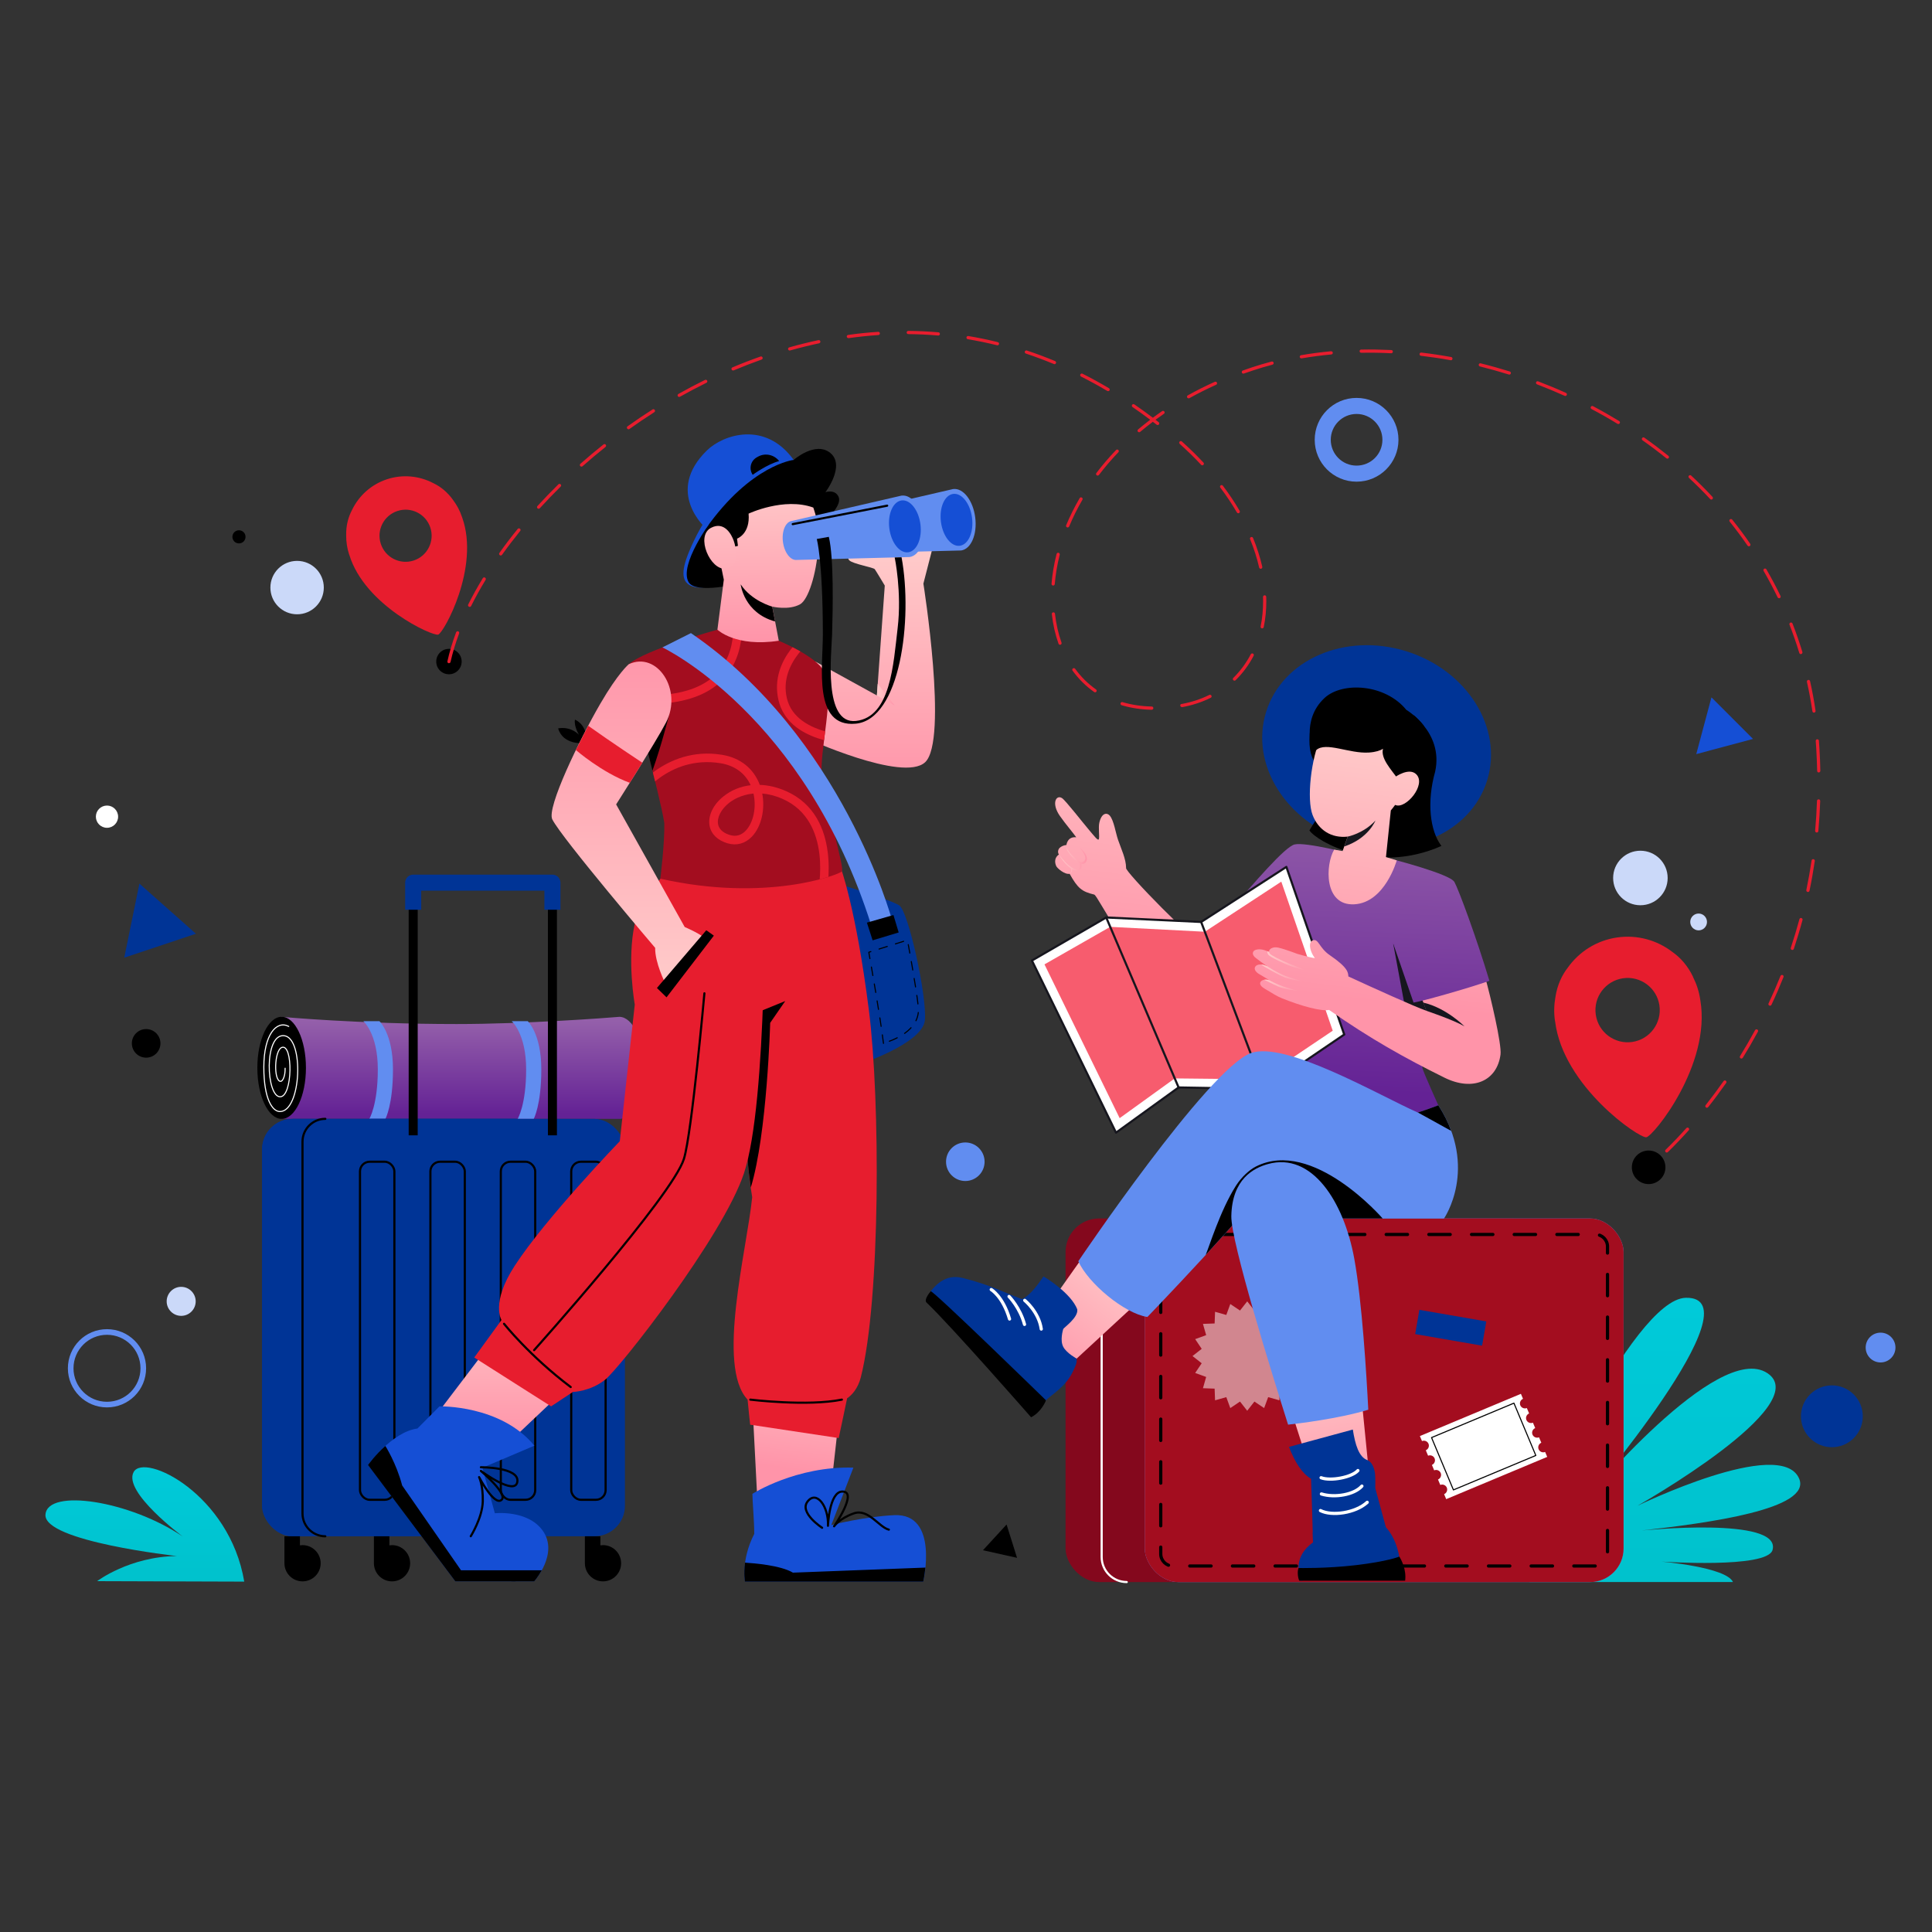 <?xml version="1.0" encoding="UTF-8"?>
<svg xmlns="http://www.w3.org/2000/svg" xmlns:xlink="http://www.w3.org/1999/xlink" viewBox="0 0 450 450">
  <rect x="0" y="0" width="450" height="450" fill="#333333" stroke="none"/>
  <defs>
    <style>
      .cls-1 {
        fill: url(#linear-gradient-15);
      }

      .cls-2 {
        fill: url(#linear-gradient-13);
      }

      .cls-3 {
        stroke: #16161e;
      }

      .cls-3, .cls-4, .cls-5, .cls-6, .cls-7, .cls-8, .cls-9, .cls-10, .cls-11 {
        stroke-linecap: round;
      }

      .cls-3, .cls-4, .cls-5, .cls-8 {
        stroke-width: .5px;
      }

      .cls-3, .cls-12, .cls-13 {
        fill: #fff;
      }

      .cls-3, .cls-6, .cls-7, .cls-8, .cls-9 {
        stroke-linejoin: round;
      }

      .cls-14 {
        fill: #003496;
      }

      .cls-15 {
        fill: #16161e;
      }

      .cls-16 {
        fill: url(#linear-gradient-2);
      }

      .cls-4, .cls-5, .cls-17, .cls-6, .cls-7, .cls-8, .cls-9, .cls-10, .cls-11 {
        fill: none;
      }

      .cls-4, .cls-5, .cls-10, .cls-11 {
        stroke-miterlimit: 10;
      }

      .cls-4, .cls-6, .cls-7, .cls-8, .cls-9 {
        stroke: #000;
      }

      .cls-18 {
        fill: #154fd5;
      }

      .cls-19 {
        fill: url(#linear-gradient-16);
      }

      .cls-19, .cls-20, .cls-21, .cls-22, .cls-23 {
        mix-blend-mode: multiply;
      }

      .cls-5, .cls-10, .cls-11 {
        stroke: #fff;
      }

      .cls-13 {
        opacity: .5;
      }

      .cls-24 {
        fill: url(#linear-gradient-4);
      }

      .cls-25 {
        fill: #a30d1f;
      }

      .cls-20 {
        fill: url(#linear-gradient-12);
      }

      .cls-26 {
        fill: url(#linear-gradient-3);
      }

      .cls-27 {
        fill: url(#linear-gradient-5);
      }

      .cls-28 {
        fill: url(#linear-gradient-22);
      }

      .cls-6, .cls-9, .cls-11 {
        stroke-width: .25px;
      }

      .cls-29 {
        isolation: isolate;
      }

      .cls-30 {
        fill: #618df0;
      }

      .cls-31 {
        fill: url(#linear-gradient-8);
      }

      .cls-7 {
        stroke-dasharray: 4.97 4.97;
      }

      .cls-7, .cls-10 {
        stroke-width: .75px;
      }

      .cls-32 {
        fill: url(#linear-gradient-14);
      }

      .cls-21 {
        fill: url(#linear-gradient-10);
      }

      .cls-33 {
        fill: #e71d2e;
      }

      .cls-34 {
        fill: #f75c6e;
      }

      .cls-22 {
        fill: url(#linear-gradient-18);
      }

      .cls-35 {
        fill: url(#linear-gradient-20);
      }

      .cls-36 {
        fill: url(#linear-gradient-7);
      }

      .cls-37 {
        fill: url(#linear-gradient-9);
      }

      .cls-38 {
        fill: url(#linear-gradient-11);
      }

      .cls-39 {
        fill: url(#linear-gradient-19);
      }

      .cls-9 {
        stroke-dasharray: 2;
      }

      .cls-40 {
        fill: #84081d;
      }

      .cls-41 {
        fill: url(#linear-gradient-6);
      }

      .cls-23 {
        fill: url(#linear-gradient-17);
      }

      .cls-42 {
        fill: url(#linear-gradient-21);
      }

      .cls-43 {
        fill: url(#linear-gradient);
      }

      .cls-44 {
        fill: #cbd9f9;
      }

      .cls-45 {
        fill: url(#linear-gradient-23);
      }

      .cls-46 {
        clip-path: url(#clippath);
      }
    </style>
    <linearGradient id="linear-gradient" x1="33.73" y1="422.15" x2="33.73" y2="342.12" gradientUnits="userSpaceOnUse">
      <stop offset="0" stop-color="#00b0b2"/>
      <stop offset="1" stop-color="#00cad9"/>
    </linearGradient>
    <linearGradient id="linear-gradient-2" x1="387.77" y1="502.09" x2="387.77" y2="303.21" xlink:href="#linear-gradient"/>
    <linearGradient id="linear-gradient-3" x1="106.36" y1="237.95" x2="106.36" y2="259.43" gradientUnits="userSpaceOnUse">
      <stop offset="0" stop-color="#945faa"/>
      <stop offset="1" stop-color="#642295"/>
    </linearGradient>
    <linearGradient id="linear-gradient-4" x1="202.58" y1="128.26" x2="202.58" y2="183.88" gradientUnits="userSpaceOnUse">
      <stop offset="0" stop-color="#ffcbca"/>
      <stop offset="1" stop-color="#ff94a9"/>
    </linearGradient>
    <linearGradient id="linear-gradient-5" x1="187.62" y1="310.9" x2="183.76" y2="342.11" xlink:href="#linear-gradient-4"/>
    <linearGradient id="linear-gradient-6" x1="117.8" y1="300.75" x2="117.8" y2="335.12" xlink:href="#linear-gradient-4"/>
    <clipPath id="clippath">
      <path class="cls-17" d="M181.38,149.24s8.71,3.57,10.57,7.15c2.72,5.23-1.25,18.6-.51,24.72.74,6.12,5.38,21.14,4.64,21.88-.74.74-17.62,7.23-42.28,1.67,0,0,1.04-8.22.93-12.98-1.11-7.07-7.54-29.36-8.28-36.96,3.77-3.4,20.64-8.06,20.64-8.06l14.29,2.58Z"/>
    </clipPath>
    <linearGradient id="linear-gradient-7" x1="178.32" y1="111.57" x2="178.76" y2="149.46" xlink:href="#linear-gradient-4"/>
    <linearGradient id="linear-gradient-8" x1="146.16" y1="229.61" x2="146.16" y2="149.34" xlink:href="#linear-gradient-4"/>
    <linearGradient id="linear-gradient-9" x1="167.58" y1="111.03" x2="168.04" y2="151.62" xlink:href="#linear-gradient-4"/>
    <linearGradient id="linear-gradient-10" x1="204.24" y1="161.8" x2="208.38" y2="161.8" xlink:href="#linear-gradient-4"/>
    <linearGradient id="linear-gradient-11" x1="279.85" y1="156.35" x2="271.41" y2="227.85" xlink:href="#linear-gradient-4"/>
    <linearGradient id="linear-gradient-12" x1="246.8" y1="200.27" x2="253.17" y2="200.27" xlink:href="#linear-gradient-4"/>
    <linearGradient id="linear-gradient-13" x1="301.26" y1="185.67" x2="298.69" y2="253.68" xlink:href="#linear-gradient-3"/>
    <linearGradient id="linear-gradient-14" x1="316.75" y1="186.26" x2="314.18" y2="254.27" xlink:href="#linear-gradient-3"/>
    <linearGradient id="linear-gradient-15" x1="327.93" y1="172.02" x2="320.67" y2="233.53" xlink:href="#linear-gradient-4"/>
    <linearGradient id="linear-gradient-16" x1="295.19" y1="223.9" x2="304.74" y2="223.9" xlink:href="#linear-gradient-4"/>
    <linearGradient id="linear-gradient-17" x1="293.76" y1="226.67" x2="303.92" y2="226.67" xlink:href="#linear-gradient-4"/>
    <linearGradient id="linear-gradient-18" x1="294.43" y1="229.53" x2="302.72" y2="229.53" xlink:href="#linear-gradient-4"/>
    <linearGradient id="linear-gradient-19" x1="334.07" y1="186.92" x2="331.49" y2="254.92" xlink:href="#linear-gradient-3"/>
    <linearGradient id="linear-gradient-20" x1="318.05" y1="170.58" x2="310.75" y2="232.43" xlink:href="#linear-gradient-4"/>
    <linearGradient id="linear-gradient-21" x1="328.54" y1="171.82" x2="321.23" y2="233.67" xlink:href="#linear-gradient-4"/>
    <linearGradient id="linear-gradient-22" x1="-934.68" y1="-354.52" x2="-935.88" y2="-319.76" gradientTransform="translate(-683.91 -28.94) rotate(-140.47) scale(1 -1)" xlink:href="#linear-gradient-4"/>
    <linearGradient id="linear-gradient-23" x1="-28.17" y1="269.67" x2="-29.43" y2="306.41" gradientTransform="translate(288.21 45.52) rotate(-10)" xlink:href="#linear-gradient-4"/>
  </defs>
  <g class="cls-29">
    <g id="Layer_1" data-name="Layer 1">
      <g>
        <g>
          <path class="cls-43" d="M22.62,368.28s7.5-5.71,18.55-5.85c0,0-31.01-3.4-30.58-9.63.42-6.23,19.68-3.26,32,5.1,0,0-14.02-10.38-11.46-15.04,2.5-4.56,22.36,5.16,25.76,25.53l-34.26-.11Z"/>
          <path class="cls-16" d="M356.22,356.49s23.86-53.97,36.46-54.21c17.14-.32-23.67,47.49-23.67,47.49,0,0,31.07-37.65,42.66-29.93,11.17,7.44-30.26,30.88-30.26,30.88,0,0,33.23-16.16,37.61-6.4,3.25,7.22-21.48,10.45-36.66,12.17,0,0,32.65-3.35,30.5,4.53-1.2,4.4-25.97,2.7-25.97,2.7,0,0,15.18,1.27,16.75,4.77h-47.44v-11.99Z"/>
        </g>
        <g>
          <g>
            <g>
              <path class="cls-26" d="M149.9,248.72c0-6.53-2.51-11.82-5.61-11.88,0,0,0,0,0,0,0,0-.02,0-.02,0,0,0-.01,0-.02,0-.08,0-.15.02-.23.02-2.48.22-21.65,1.66-37.67,1.66-22.82,0-40.85-1.68-40.85-1.68-6.01,13.35,0,23.77,0,23.77h78.8s0,0,0,0c3.1-.06,5.61-5.35,5.61-11.88Z"/>
              <ellipse cx="65.6" cy="248.72" rx="5.66" ry="11.89"/>
              <path class="cls-11" d="M67.25,239.07c-2.86-1.5-5.8,1.94-5.8,9.48s2.05,10.35,3.75,10.35c5.01,0,5.67-17.24.95-17.67-4.72-.43-4.15,14.23-.9,14.23,2.94,0,3.04-12.56.36-11.48-1.71.69-1.92,7.78-.26,7.89.47.03,1.11-1.17,1.06-3.06"/>
              <path class="cls-30" d="M89.77,260.61s1.76-3.23,1.76-11.55-3.16-11.21-3.16-11.21h-3.74s3.37,2.88,3.37,11.21-1.98,11.55-1.98,11.55h3.74Z"/>
              <path class="cls-30" d="M124.32,260.61s1.76-3.23,1.76-11.55-3.16-11.21-3.16-11.21h-3.74s3.37,2.88,3.37,11.21-1.98,11.55-1.98,11.55h3.74Z"/>
            </g>
            <g>
              <g>
                <rect class="cls-14" x="61.05" y="260.61" width="66.21" height="97.22" rx="7.1" ry="7.1"/>
                <rect class="cls-14" x="61.05" y="260.61" width="66.21" height="97.22" rx="7.1" ry="7.1"/>
                <path class="cls-4" d="M75.77,357.83c-2.93,0-5.31-2.38-5.31-5.31v-86.61c0-2.93,2.38-5.31,5.31-5.31"/>
                <rect class="cls-14" x="79.35" y="260.61" width="66.21" height="97.22" rx="7.1" ry="7.1"/>
              </g>
              <g>
                <path d="M70.47,359.89c-.21,0-.41.02-.61.05v-2.11h-3.61v6.28c0,2.33,1.89,4.22,4.22,4.22s4.22-1.89,4.22-4.22-1.89-4.22-4.22-4.22Z"/>
                <path d="M91.31,359.89c-.21,0-.41.02-.61.05v-2.11h-3.61v6.28c0,2.33,1.89,4.22,4.22,4.22s4.22-1.89,4.22-4.22-1.89-4.22-4.22-4.22Z"/>
                <path d="M119.61,359.89c-.21,0-.41.02-.61.05v-2.11h-3.61v6.28c0,2.33,1.89,4.22,4.22,4.22s4.22-1.89,4.22-4.22-1.89-4.22-4.22-4.22Z"/>
                <path d="M140.45,359.89c-.21,0-.41.02-.61.05v-2.11h-3.61v6.28c0,2.33,1.89,4.22,4.22,4.22s4.22-1.89,4.22-4.22-1.89-4.22-4.22-4.22Z"/>
              </g>
              <g>
                <rect class="cls-4" x="83.85" y="270.59" width="8.01" height="78.74" rx="2.25" ry="2.25"/>
                <rect class="cls-4" x="100.25" y="270.59" width="8.01" height="78.74" rx="2.25" ry="2.25"/>
                <rect class="cls-4" x="116.65" y="270.59" width="8.01" height="78.74" rx="2.25" ry="2.25"/>
                <rect class="cls-4" x="133.05" y="270.59" width="8.01" height="78.74" rx="2.25" ry="2.25"/>
              </g>
              <g>
                <rect x="95.19" y="209.51" width="2.1" height="54.93"/>
                <rect x="127.62" y="209.51" width="2.1" height="54.93"/>
              </g>
              <path class="cls-14" d="M130.54,211.89h-3.74v-4.43h-28.69v4.43h-3.74v-6.3c0-1.03.84-1.87,1.87-1.87h32.43c1.03,0,1.87.84,1.87,1.87v6.3Z"/>
            </g>
          </g>
          <g>
            <rect class="cls-40" x="248.19" y="283.8" width="111.53" height="84.69" rx="7.81" ry="7.81"/>
            <path class="cls-5" d="M262.44,368.49c-3.22,0-5.84-2.61-5.84-5.84v-73.01c0-3.22,2.61-5.84,5.84-5.84"/>
            <rect class="cls-30" x="266.63" y="283.8" width="111.53" height="84.69" rx="7.81" ry="7.81"/>
            <rect class="cls-25" x="266.63" y="283.8" width="111.53" height="84.69" rx="7.81" ry="7.81"/>
            <path class="cls-7" d="M273.17,287.53h98.44c1.55,0,2.81,1.26,2.81,2.81v71.6c0,1.55-1.26,2.81-2.81,2.81h-98.44c-1.55,0-2.81-1.26-2.81-2.81v-71.6c0-1.55,1.26-2.81,2.81-2.81Z"/>
            <path class="cls-12" d="M261.59,289.79l-1.2-.34c-.6-.17-.91-.84-.65-1.41l1.74-3.82c.21-.46.73-.7,1.21-.56h0c.49.14.8.61.74,1.12l-.54,4.17c-.08.62-.69,1.03-1.3.85Z"/>
            <g>
              <path class="cls-12" d="M360.38,339.34l-23.53,9.84-.49-1.16c.59-.25.87-.93.63-1.52-.25-.59-.93-.87-1.52-.63l-.53-1.26c.59-.25.87-.93.63-1.52-.25-.59-.93-.87-1.52-.62l-.53-1.26c.59-.25.87-.93.63-1.52-.25-.59-.93-.87-1.52-.63l-.53-1.26c.59-.25.87-.93.63-1.52-.25-.59-.93-.87-1.52-.63l-.49-1.16,23.53-9.84.49,1.16c-.59.25-.87.93-.63,1.52.25.59.93.87,1.52.63l.53,1.26c-.59.25-.87.93-.63,1.52.25.59.93.87,1.52.63l.53,1.26c-.59.25-.88.92-.63,1.52.25.59.93.87,1.52.63l.53,1.26c-.59.25-.87.93-.63,1.52.25.59.93.87,1.52.63l.49,1.16Z"/>
              <rect class="cls-6" x="338.94" y="326.51" width="13.21" height="20.8" transform="translate(523.12 -111.84) rotate(67.31)"/>
            </g>
            <polygon class="cls-13" points="303.25 315.85 301.11 317.53 302.63 319.79 300.07 320.72 300.81 323.34 298.09 323.44 297.99 326.16 295.38 325.42 294.44 327.97 292.18 326.45 290.5 328.59 288.82 326.45 286.56 327.97 285.63 325.42 283.01 326.16 282.91 323.44 280.19 323.34 280.94 320.72 278.38 319.79 279.9 317.53 277.76 315.85 279.9 314.17 278.38 311.91 280.94 310.98 280.19 308.36 282.91 308.26 283.01 305.54 285.63 306.28 286.56 303.73 288.82 305.25 290.5 303.11 292.18 305.25 294.44 303.73 295.38 306.28 297.99 305.54 298.09 308.26 300.81 308.36 300.07 310.98 302.63 311.91 301.11 314.17 303.25 315.85"/>
            <rect class="cls-14" x="330.02" y="306.38" width="15.82" height="5.73" transform="translate(57.67 -53.09) rotate(9.82)"/>
          </g>
        </g>
        <g>
          <g>
            <path d="M135.76,173.09s-4.64.43-5.76-3.43c0,0,2.63-.67,4.85,1.47,0,0-1.22-1.97-.93-3.5,0,0,2.41.83,2.67,4.2l-.82,1.26Z"/>
            <path class="cls-14" d="M194.32,205.59s12.99,3.87,15.14,5.3c2.15,1.43,6.44,21.12,5.97,26.7-.48,5.57-15.84,10.52-15.84,10.52l-5.26-42.52Z"/>
            <path class="cls-24" d="M215.07,135.96l2.17-8.44s-12.24,1.53-14.03,1.17c-1.79-.36-3.04-.4-4.02-.23s-2.19,1.22-1.36,2.06c.83.84,5.61,1.63,5.92,2.06.31.43,2.33,3.81,2.33,3.81l-1.83,25.6-14.32-7.89-2.54,17.69s22.93,10.55,28.09,5.75c5.41-5.04-.4-41.57-.4-41.57Z"/>
            <g>
              <polygon class="cls-27" points="175.24 326.77 176.56 352.49 193.01 351.54 195.79 326.77 175.24 326.77"/>
              <path class="cls-18" d="M175.24,347.95s10.2-6.52,23.53-6.11l-5.13,13.36s7.95-2,14.68-2.29c10.45-.44,6.73,15.47,6.73,15.47h-41.52s-1-4.95,2.15-11.11c0-3-.43-7.68-.43-9.33Z"/>
              <path d="M215.54,365.12c-.19,1.91-.5,3.27-.5,3.27h-41.52s-.35-1.73.01-4.42c2.12.13,8.28.62,11.16,2.33l30.85-1.18Z"/>
              <path class="cls-8" d="M191.49,355.85s-5.37-3.49-3.42-6.08c2.1-2.79,4.98,1.11,4.78,5.62,0,0,.3-7.99,3.36-7.98,3.69.01-1.93,8.09-1.93,8.09,0,0,1.24-1.84,4.61-3.01,3.36-1.17,5.87,3.25,8.14,3.79"/>
            </g>
            <g>
              <polygon class="cls-41" points="117.75 308.34 102.01 329.04 115.32 339.02 133.59 321.72 117.75 308.34"/>
              <path class="cls-18" d="M102.37,327.57s14.26-.38,22.1,9.16l-12.12,5.15,2.91,10.59s7.61-.85,11.12,4.01c3.87,5.35-1.96,11.84-1.96,11.84h-18.37l-20.33-27.11s5.57-7.7,11.51-8.48l5.14-5.17Z"/>
              <path class="cls-8" d="M112.01,341.75s8.99-.04,8.49,3.37c-.49,3.41-8.49-2.51-8.49-2.51,0,0,6.27,5.29,4.85,6.7-1.68,1.68-5.27-5.26-5.27-5.26,0,0,.95,1.87.86,5.66s-2.8,8.11-2.8,8.11"/>
            </g>
            <path class="cls-33" d="M195.76,201.93s3.59,9.37,6.63,33.43c2.66,21.02,2.71,67.4-1.89,85.44-.66,2.61-2.12,4.2-3.19,4.89-.47,2.33-1.96,9.26-1.96,9.26l-20.62-3.11s-.43-3.87-.6-5.84c-7.34-7.77-.14-34.97,1.07-47.16-3.99-23.79-1.99-74.98-1.99-74.98l22.54-1.92Z"/>
            <path d="M182.9,233.16l-3.51,5.08s-.7,25.89-4.52,38.38c-1.32-9.22-1.88-21.73-2.07-33.79,1.71-3.78,3.09-6.81,3.09-6.81l7.01-2.86Z"/>
            <path class="cls-33" d="M153.94,204.55s-4.88,5.19-6.09,10.62c-1.87,8.36,0,18.8,0,18.8l-3.49,31.84s-17.28,17.93-24.48,29.02c-5.63,8.67-3.07,12.62-3.07,12.62l-6.35,8.74,17.9,11.38,5.08-3.36s4.03-.08,7.52-2.86c3.48-2.79,27.36-33.25,32.31-48.03,5.59-16.66,4.82-70.33,4.82-70.33l-24.15,1.57Z"/>
            <path class="cls-25" d="M181.38,149.24s8.71,3.57,10.57,7.15c2.72,5.23-1.25,18.6-.51,24.72.74,6.12,5.38,21.14,4.64,21.88-.74.74-17.62,7.23-42.28,1.67,0,0,1.04-8.22.93-12.98-1.11-7.07-7.54-29.36-8.28-36.96,3.77-3.4,20.64-8.06,20.64-8.06l14.29,2.58Z"/>
            <g class="cls-46">
              <g>
                <path class="cls-33" d="M153.2,163.85c-10.27,0-16.97-6.36-17.31-6.69l1.39-1.44c.09.09,9.6,9.07,22.88,5.08,4.13-1.24,7.11-3.53,8.85-6.79,3.46-6.5.95-14.84.92-14.93l1.91-.59c.12.37,2.79,9.2-1.06,16.45-2,3.76-5.38,6.37-10.05,7.78-2.68.8-5.2,1.13-7.54,1.13Z"/>
                <path class="cls-33" d="M192.44,208.39l-1.95-.45c.04-.17,3.66-16.63-8.21-21.86-1.73-.76-3.32-1.14-4.74-1.25.71,3.72-.21,7.74-2.41,10.04-1.54,1.61-3.54,2.16-5.61,1.57-2.34-.68-3.84-2.11-4.23-4.03-.46-2.3.76-4.95,3.2-6.9,1.82-1.47,4-2.34,6.35-2.62-1.27-2.79-3.73-4.59-7.03-5.12-12.18-1.97-19.01,8.1-19.29,8.53l-1.67-1.1c.08-.12,7.81-11.57,21.28-9.4,4.28.69,7.4,3.17,8.84,7.01,2,.07,4.07.55,6.11,1.45,13.39,5.9,9.39,23.96,9.35,24.14ZM175.5,184.83c-3,.27-5,1.62-5.75,2.23-1.82,1.46-2.8,3.41-2.49,4.95.3,1.48,1.7,2.18,2.82,2.5,1.36.39,2.58.05,3.61-1.03,1.82-1.9,2.53-5.47,1.81-8.65Z"/>
                <path class="cls-33" d="M200.36,173.48c-3.26,0-16.75-.6-19.04-10.42-2.26-9.74,7.27-16.16,7.68-16.43l1.1,1.67c-.09.06-8.78,5.93-6.83,14.3,2.17,9.34,17.54,8.87,17.7,8.87l.08,2c-.07,0-.31.01-.69.01Z"/>
              </g>
            </g>
            <path d="M155.79,166.73s-1.68,6.76-3.82,12.78c-1.46-5.86-3.15-12.49-4.28-17.76l8.1,4.98Z"/>
            <path class="cls-18" d="M164.05,121.54s-1.91,2.93-3.57,6.99c-1.82,4.45-2.21,7.85,2.1,8.32,5.62.15,10.34-3.05,10.34-3.05l3.84-10.66"/>
            <path d="M165.7,121.27s-7.61,10.23-5.32,14.3c1.6,2.84,11.8.64,14.6-.67,3.77-1.77,5.77-8.16,5.77-8.16"/>
            <path class="cls-36" d="M179.87,141.29s3.87.93,6.5-.55c3.76-2.12,7.61-23.63-.65-27.85-8.26-4.22-20.8-.02-19.28,10.93.39,2.82,2.15,11.19,2.15,11.19l-1.49,11.65s4.22,4.13,14.29,2.58l-1.51-7.95Z"/>
            <path d="M126.19,365.75c-.86,1.56-1.77,2.58-1.77,2.58h-18.37l-20.34-27.11s1.8-2.48,4.05-4.43c0,0,2.57,4.04,3.91,9.2l13.71,19.76h18.81Z"/>
            <path class="cls-8" d="M164.07,231.36s-2.93,32.63-4.77,38.56c-2.67,8.59-34.89,44.55-34.89,44.55"/>
            <path class="cls-8" d="M117.4,308.34s5.94,7.5,15.53,14.73"/>
            <path class="cls-8" d="M174.76,326s13.31,1.62,21.33,0"/>
            <path class="cls-31" d="M159.47,215.9l-15.96-28.54s9.27-14.52,11.62-19.07c3.94-7.61-2.08-16.68-8.68-13.58,0,0-2.46,2.01-6.64,9.22-4.87,8.4-12.53,24.22-11.17,26.92,2.25,4.44,23.96,29.92,23.96,29.92-.07,3.44,2.33,8.2,2.33,8.2l8.91-10.7c-1.22-1-4.37-2.36-4.37-2.36Z"/>
            <polygon points="164.51 216.67 153.01 230.12 155.25 232.3 166.27 217.93 164.51 216.67"/>
            <path d="M174.37,119.63s8.23-3.88,15.06-1.41c0,0,.87,2.36,1.08,4.49,0,0,5.96-4.5,4.79-7.03-.82-1.79-3.04-1.04-3.04-1.04,0,0,4.74-6.23,1.11-9.16-3.46-2.79-8.52,1.65-8.52,1.65,0,0-9.38-.57-15.68,2.36-6.3,2.93-4.16,12.69-4.16,12.69l2.74,6,4.13-1.04-.21-1.68s3.1-1.07,2.69-5.82Z"/>
            <path class="cls-18" d="M184.86,107.12s-9.91,1.08-20.42,15.95c0,0-9.74-8.44.23-18.17,3.75-3.66,13.55-6.98,20.19,2.22Z"/>
            <path class="cls-37" d="M170.88,125.9c-.45-1.28-2.11-4.61-5.27-2.96-3.69,1.93-.14,9.96,3.38,9.5,3.51-.47,2.46-4.94,1.89-6.54Z"/>
            <path d="M176.64,106.32c-.13.07-.27.15-.4.22-1.43.83-1.85,2.69-.92,4.05h0s3.37-2.46,6.16-3.2h0c-1.15-1.47-3.19-1.95-4.84-1.07Z"/>
            <path d="M179.87,141.29s-4.77-1.26-7.35-5.18c0,0,.74,6.64,8.01,8.64l-.66-3.46Z"/>
            <polygon class="cls-21" points="204.24 161.98 208.38 164.32 204.44 159.27 204.24 161.98"/>
            <g>
              <path class="cls-30" d="M154.3,150.8s33.09,15.56,48.66,64.81l4.74-1.53s-11.53-42.57-46.77-66.62l-6.63,3.33Z"/>
              <polygon points="201.92 214.9 208.1 213.13 209.32 217.19 203.25 219.02 201.92 214.9"/>
              <path class="cls-9" d="M205.78,243.02c-.75-6.12-2.77-17.6-3.42-21.22l9-2.83s2.07,11.01,2.53,15.55c.57,5.61-6.13,7.85-8.12,8.5Z"/>
            </g>
            <path class="cls-33" d="M134.13,174.69s6.08,5.28,12.56,7.64l2.92-4.68s-7.41-4.89-12.61-8.61l-2.86,5.65Z"/>
          </g>
          <g>
            <g>
              <path class="cls-30" d="M222.03,113.9c-.16.02-.32.06-.47.11l-25.08,5.79c-1.48.19-2.42,2.37-2.1,4.88.32,2.51,1.78,4.39,3.25,4.21l25.73-.66c.16,0,.32,0,.48-.01,2.33-.3,3.81-3.74,3.31-7.69-.5-3.95-2.8-6.92-5.13-6.62Z"/>
              <path class="cls-18" d="M226.41,120.62c.42,3.33-.86,6.24-2.86,6.5-2,.25-3.96-2.24-4.39-5.58-.42-3.33.86-6.24,2.86-6.5,2-.25,3.96,2.24,4.39,5.58Z"/>
            </g>
            <g>
              <path class="cls-30" d="M210.01,115.43c-.16.02-.32.06-.47.11l-25.08,5.79c-1.48.19-2.42,2.37-2.1,4.88s1.78,4.39,3.25,4.21l25.73-.66c.16,0,.32,0,.48-.01,2.33-.3,3.81-3.74,3.31-7.69s-2.8-6.92-5.13-6.62Z"/>
              <path class="cls-18" d="M214.39,122.14c.42,3.33-.86,6.24-2.86,6.5-2,.25-3.96-2.24-4.39-5.58-.42-3.33.86-6.24,2.86-6.5,2-.25,3.96,2.24,4.39,5.58Z"/>
            </g>
            <path d="M190.24,125.54s1.39,4.78,1.42,22.12c.01,7.7-2.34,21.82,7.64,20.9,10.38-.95,13.36-24.27,10.69-38.76l-1.6.04s1.69,8.04.69,16.44c-1,8.4-1.62,20.74-9.71,21.64-7.69.86-5.68-15.91-5.56-20.16.17-5.77.43-17.75-.76-22.72l-2.8.5Z"/>
            <line class="cls-8" x1="184.64" y1="122.08" x2="206.64" y2="117.78"/>
          </g>
        </g>
        <g>
          <path class="cls-38" d="M289.7,209.01c-2.78,3.71-9.53,10.82-9.53,10.82-1.23.52-18.37-17.03-17.88-17.67-.02-2.15-1.15-4.43-1.88-6.56-.57-1.66-.95-4.43-1.9-5.6-.59-.74-1.91-.81-2.46,1.65-.25,1.13.07,3.14-.09,3.75-.16.61-1.01-.58-2.31-2.1-1.3-1.51-5.47-6.88-6.28-7.4-1.35-.88-2.59,1.19-.47,4.2,1.34,1.9,2.96,3.77,3.78,4.92-2.02-.21-2.25,1.62-2.3,1.8-.82.08-1.29.42-1.57.67-.3.28-.56.97-.17,1.54-1.32.93-.82,2.35-.57,2.79.25.44,1.88,1.91,3.07,1.71,1.88,3.35,2.79,4.13,5.71,4.83.98.24,7.26,14.89,21,25.96,1.12.9,3.61,3.2,6.12,2.32,6.33-2.2,20.78-16.27,20.78-16.27-4.55-4.29-10.16-9.08-13.06-11.37Z"/>
          <path class="cls-20" d="M251.39,197.22c.44.68,1.28,1.64,1.4,2.52.09.61-.43,1.17-1.03,1.03-.74-.18-1.5-1.08-2.01-1.53-.59-.61-1.19-1.27-1.37-2.12.02.9.6,1.66,1.16,2.31.43.49,1.18,1.29,1.9,1.64.08.52.15,1.79-1.19,1.29-1.67-.62-3.46-3.14-3.46-3.14.15.42,1.3,2.11,2.58,3,.11.26.28.81-.12,1.21,0,0,.5-.12.51-.97.31.17.62.28.93.31,1.35.12,1.29-1.03,1.2-1.54.42.08.81-.04,1.09-.53.7-1.22-.79-2.64-1.59-3.48Z"/>
          <path class="cls-2" d="M315.44,199.01s-11.34-2.95-13.91-2.32c-2.23.55-9.2,8.63-15.99,16.55,1.8,2.14,8.5,9.27,12.43,12.98l17.46-27.22Z"/>
          <path class="cls-32" d="M293.51,259.47c20.04,7.36,41.5-2.03,41.5-2.03,0,0-3.34-7.38-3.69-8.62-.25-.87,1.19-24.42,1.19-24.42,0,0-5.08-14.29-9.21-17.63-4.12-3.34-13.94-3.93-13.94-3.93,0,0-11.9,10.99-13.27,14.73-1.38,3.72-1.2,8.69-2.02,19.14-1.09,13.87-.56,22.75-.56,22.75Z"/>
          <polygon class="cls-15" points="324.5 219.77 327.83 237.73 335.44 237.34 335.02 229.66 324.5 219.77"/>
          <g>
            <polygon class="cls-3" points="299.62 201.92 279.77 214.74 257.66 213.7 240.35 223.73 259.94 263.82 274.52 253.29 294.43 253.64 313.1 240.96 299.62 201.92"/>
            <polygon class="cls-34" points="243.28 224.62 258.59 215.88 280.63 217.02 298.44 205.35 310.42 240.07 293.58 251.39 273.62 251.18 260.79 260.44 243.28 224.62"/>
            <line class="cls-3" x1="257.66" y1="213.7" x2="274.52" y2="253.29"/>
            <line class="cls-3" x1="279.77" y1="214.74" x2="294.43" y2="253.64"/>
          </g>
          <path class="cls-1" d="M345.91,227.64c-6.53,1.54-11.83,1.9-16.06,1.78,0,0,1.87,4.36,2.37,6-2.69-.93-12.43-5.34-18.16-7.99-.07-.88,0-2-4.31-4.94-2.51-1.7-2.63-3.92-3.94-3.48-1.07.36-.77,2.16.03,3.53.12.2.27.42.42.63-1.47-.21-4.07-.99-4.07-.99,0,0-2.9-1.11-4.45-1.46-1.21-.27-2.25.29-2.15.99-1.22-.52-2.08-.74-3.02-.5-.87.22-1.14,1.12-.05,1.94.43.32,1.98,1.52,2.69,1.92-.43-.16-.85-.35-1.25-.4-1.67-.24-2.51,1.14-.65,2.23.92.53,1.69.99,2.3,1.4-.14-.04-.28-.07-.4-.1-1.23-.25-2.72.81-.75,2.02,1.87,1.14,3.04,1.86,4.13,2.3,4.66,1.87,9.25,3.09,10.98,2.71,9.53,6.67,17.61,11.2,26.86,15.77,6.69,3.31,12.27.74,13.07-5.38.31-2.38-2.34-13.58-3.57-17.98Z"/>
          <g>
            <path class="cls-19" d="M304.74,226.22s-3.21-.8-4.64-1.41c-.47-.2-4.17-1.74-4.72-2.49-.19-.26-.19-.58-.19-.76.12.04.25.1.39.16,0,0,.03.24.16.38.38.45,2.53,1.53,4.64,2.39,1.8.73,4.37,1.73,4.37,1.73Z"/>
            <path class="cls-23" d="M303.92,228.68c-.47-.07-3.48-.56-4.67-1.02-.79-.3-2.99-1.47-4.46-2.33-.43-.26-.79-.49-1.03-.67l.18.02c.38.05.78.21,1.17.36l.07.04s2.16,1.44,4.25,2.25c1.59.61,4.04,1.23,4.49,1.35Z"/>
            <path class="cls-22" d="M302.72,230.89c-.43-.06-3.93-.58-5.17-1.18-1.05-.49-2.53-1.22-3.11-1.5.25-.05.51-.05.76,0,.11.02.25.06.38.09,0,0,.01,0,.01,0,0,0,1.79.94,3.18,1.42,1.29.45,3.61,1.07,3.95,1.17Z"/>
          </g>
          <path class="cls-39" d="M338.75,205.42c-1.03-1.86-14.63-5.34-14.63-5.34l-5.25,7.86,5.25,10.7,5.12,14.88c1.71-.23,12.46-3.23,17.67-5.07-2.99-9.99-7.16-21.25-8.15-23.02Z"/>
          <g>
            <ellipse class="cls-14" cx="320.65" cy="173.82" rx="23.17" ry="26.95" transform="translate(59.95 428.9) rotate(-72.84)"/>
            <ellipse class="cls-14" cx="320.5" cy="174.32" rx="13.34" ry="16.12" transform="translate(59.36 429.1) rotate(-72.84)"/>
            <path d="M335.73,197.04c-15.41,6.82-29.08-1.09-30.74-3.62,1.79-3.13,6.42-9.12,4.99-11.73-1.43-2.61-5.06-2.91-4.99-9.36,0-.48.03-.93.07-1.35.78-8.57,8.16-4.75,8.91-4.89l15.39.56c.69.59,1.49,1.37,2.24,2.33,1.97,2.44,3.7,6.08,2.67,10.76h0c-1.98,7.04-1.22,13.78,1.47,17.3Z"/>
            <path class="cls-35" d="M323.95,188.76c5.29-6.23,4.86-13.57,4.86-13.57.05-12.38-17.01-12.33-20.95-3.99-2.58,5.46-3.52,15.05-2.13,18.64,1.36,3.52,4.4,5.45,8.18,5.02l-1.19,3.37s-1.58-.28-1.97-.33c-2.04,3.45-2.47,13.1,4.68,12.73,7.15-.37,9.9-10.23,9.9-10.23l-2.51-.77,1.13-10.87Z"/>
            <path d="M331.3,176.8c-1.72,7.28-4.4,7.84-4.4,7.84,0,0-.24-1.67-1.33-3.22-1.55-2.21-4.04-4.78-3.44-7.01-.65.4-1.66.76-3.27.87-4.59.31-10.03-2.6-12.3-.56,0,0-.92,0-1.23-1.44,0,0-.25-.91-.28-2.29,0-.1,0-.21,0-.32,0-2.2.59-5.41,3.43-8.07,4.16-3.89,14.15-3.31,19.07,2.73,0,0,.77.46,1.8,1.33.69.59,1.49,1.37,2.24,2.33.55,1.88.5,4.48-.29,7.82Z"/>
            <path class="cls-42" d="M324.99,180.96s3.23-2.31,4.91-.59c2.35,2.4-2.43,8.12-4.84,7.15-2.88-1.17-.07-6.56-.07-6.56Z"/>
          </g>
          <path class="cls-15" d="M332.22,235.43s6.19,2.07,8.88,3.62c0,0-4.22-4.29-9.6-5.53l.71,1.91Z"/>
          <path class="cls-15" d="M313.91,194.86s3.66-.7,6.45-3.73c0,0-1.59,4.15-7.26,6.03l.81-2.3Z"/>
          <g>
            <path class="cls-28" d="M263.69,304.52l-12.94,11.95s-7.25-3.62-8.87-9.07c6.62-9.42,11.39-16.1,11.39-16.1"/>
            <g>
              <path class="cls-14" d="M217.75,304.7l22.67,21.76c.81.76,2.07.75,2.87-.02,1.85-1.79,4.85-3.38,6.54-6.84.74-1.53,1.03-2.14.94-3.14,0,0-2.38-1.32-3.13-2.78-.77-1.51-.08-3.79,0-4.11.08-.31,3.61-2.71,3.27-4.62-1.49-3.76-7.2-7.27-7.86-7.65-2.07,3.05-3.6,4.67-5.01,5.29-3.64-1.33-7.4-3.33-13.76-4.92-2.32-.57-4.89-.25-7.51,3.1-.54,1,.14,3.17.98,3.94Z"/>
              <path d="M216.77,300.76c.37-.43,26.84,25.38,26.84,25.38.01.16-1.08,2.78-3.45,3.97,0,0-18.73-21.4-24.35-26.72-.61-.58.47-2.04.97-2.63Z"/>
              <path class="cls-10" d="M238.68,302.88s3.29,2.67,3.85,6.68"/>
              <path class="cls-10" d="M238.63,308.48c-1.06-3.93-3.6-6.5-3.6-6.5"/>
              <path class="cls-10" d="M230.88,300.37s2.7,1.56,4.26,6.85"/>
            </g>
          </g>
          <path class="cls-30" d="M335.02,257.45s-2.5.94-4.76,1.69c-8.9-3.92-30.94-16.83-38.94-13.84-9.97,3.72-40.16,48.47-40.16,48.47,2.28,5.1,10.68,12.15,16.09,12.98,0,0,24.62-25.53,29.14-32.79,0,0,10.83,8.55,16.26,9.86h23.68s8.13-11.69-1.3-26.37Z"/>
          <path d="M338.01,263.41c-2.97-1.67-7.75-4.28-7.75-4.28,2.26-.75,4.76-1.69,4.76-1.69,1.32,2.06,2.3,4.05,2.99,5.97Z"/>
          <path d="M312.64,283.81h9.41s-16.27-18.83-29.54-12.1c-1.46.74-3.34,2.42-4.65,4.49-3.68,5.79-6.31,14.47-7.04,16.1,3.35-3.65,6.8-7.47,9.64-10.8v-.04s10.7-6.96,10.7-6.96l11.48,9.31Z"/>
          <g>
            <path class="cls-45" d="M300.04,326.38l5.67,17.73s8.55.45,12.88-3.72c-1.18-12.12-2.08-20.74-2.08-20.74"/>
            <path class="cls-14" d="M322.8,355.72c2.56,2.81,3.27,6.89,3.33,8.79l-23.12,3.67c-.43-1.48-1.9-5.5,2.82-8.94.03-.01-.45-14.8-.45-14.8-2.02-1.17-3.72-3.73-5.16-7.43l14.88-4.04c.55,3.5,1.4,6.46,3.47,7.15,0,0,1.22.41,1.65,2.73.18.94.11,3.78.11,3.78l2.47,9.09Z"/>
            <path d="M327.27,368.17h-24.63c-.26-.33-.57-2.05-.18-2.95,0,0,6.47.14,13.3-.66,7.52-.88,10.17-2,10.17-2,.47.73,1.69,3.06,1.35,5.61Z"/>
            <path class="cls-14" d="M314.37,354.71c-6.26,2.05-8.55,4.52-8.55,4.52,0,0,0-.54-.06-2.3,4.57-2.21,8.6-2.22,8.6-2.22Z"/>
            <g>
              <path class="cls-10" d="M307.71,344.19c2.2.85,7.12-.07,8.57-1.67"/>
              <path class="cls-10" d="M307.78,347.97c3.09.97,7.64.19,9.43-1.83"/>
              <path class="cls-10" d="M307.56,351.84c2.63,1.35,8.13.61,10.89-1.92"/>
            </g>
          </g>
          <path class="cls-30" d="M318.7,328.35c-6.82,2.1-16.5,3.24-18.68,3.48-3.81-12.01-13.34-42.64-13.22-48.58.17-8.69,5.26-11.22,8.56-12.13,10.18-2.8,17.62,8.65,20.07,22.01,1.82,9.96,2.86,27.13,3.27,35.23Z"/>
        </g>
        <g>
          <circle cx="384" cy="271.89" r="3.91"/>
          <path d="M107.53,154.09c0,1.63-1.32,2.96-2.96,2.96s-2.96-1.32-2.96-2.96,1.32-2.96,2.96-2.96,2.96,1.32,2.96,2.96Z"/>
          <path class="cls-33" d="M105.56,116.5c-1.37-1.93-2.99-3.18-4.64-3.97-3.22-1.68-7.07-2.12-10.79-.9-3.72,1.23-6.56,3.88-8.13,7.14-.86,1.62-1.42,3.59-1.37,5.95,0,1.46.2,2.94.68,4.4.02.05.04.09.06.14,3.6,11.8,19.39,18.98,20.7,18.55,1.3-.43,9.72-15.6,5.6-27.22l-.05-.14c-.48-1.46-1.19-2.78-2.06-3.94ZM96.37,130.55c-3.19,1.05-6.62-.68-7.67-3.87-1.05-3.18.68-6.61,3.87-7.66,3.18-1.05,6.61.68,7.66,3.86,1.05,3.19-.68,6.62-3.86,7.67Z"/>
          <path class="cls-33" d="M394.36,227.55c-1.26-2.63-2.96-4.5-4.81-5.81-3.55-2.73-8.15-4.08-12.93-3.38-4.79.7-8.8,3.33-11.41,6.96-1.39,1.79-2.49,4.06-2.93,6.95-.31,1.77-.38,3.61-.1,5.49.01.07.03.12.04.18,1.87,15.11,19.55,27.2,21.24,26.95,1.67-.25,15.13-16.91,12.58-31.92l-.03-.18c-.28-1.88-.86-3.63-1.67-5.23ZM380.2,242.69c-4.1.6-7.91-2.23-8.51-6.33-.6-4.09,2.23-7.89,6.33-8.5,4.09-.6,7.89,2.23,8.49,6.32.6,4.1-2.23,7.91-6.32,8.51Z"/>
          <path class="cls-33" d="M388.22,268.45c-.1,0-.2-.04-.27-.11-.14-.15-.14-.39,0-.53,1.61-1.57,3.23-3.27,4.83-5.05.14-.15.38-.17.53-.03.15.14.17.38.03.53-1.61,1.79-3.24,3.5-4.86,5.08-.07.07-.17.11-.26.11ZM397.57,258.02c-.08,0-.16-.03-.23-.08-.16-.13-.19-.36-.06-.53,1.44-1.82,2.84-3.7,4.17-5.6.12-.17.35-.21.52-.09.17.12.21.35.09.52-1.34,1.91-2.75,3.81-4.2,5.64-.07.09-.18.14-.29.14ZM405.61,246.56c-.07,0-.14-.02-.2-.06-.18-.11-.23-.34-.12-.52,1.22-1.97,2.4-4,3.5-6.04.1-.18.33-.25.51-.15.18.1.25.33.15.51-1.11,2.05-2.29,4.09-3.52,6.08-.07.11-.19.18-.32.18ZM412.27,234.25c-.05,0-.11-.01-.16-.04-.19-.09-.27-.31-.18-.5.98-2.09,1.92-4.25,2.78-6.4.08-.19.3-.28.49-.21.19.08.29.3.21.49-.87,2.17-1.81,4.34-2.8,6.44-.06.14-.2.22-.34.22ZM417.47,221.26s-.08,0-.12-.02c-.2-.07-.3-.28-.24-.47.73-2.2,1.41-4.45,2.01-6.68.05-.2.26-.32.46-.26.2.05.32.26.26.46-.6,2.24-1.29,4.51-2.02,6.72-.05.16-.2.26-.36.26ZM421.1,207.75s-.05,0-.08,0c-.2-.04-.33-.24-.29-.44.47-2.27.88-4.58,1.22-6.87.03-.21.21-.35.43-.32.21.03.35.22.32.43-.34,2.31-.75,4.63-1.23,6.91-.04.18-.19.3-.37.3ZM423.15,193.91s-.02,0-.03,0c-.21-.02-.36-.2-.34-.41.21-2.3.35-4.65.43-6.96,0-.21.18-.36.39-.36.21,0,.37.18.36.39-.08,2.33-.22,4.69-.43,7-.02.2-.18.34-.37.34ZM423.63,179.93c-.2,0-.37-.16-.38-.37-.04-1.72-.11-3.48-.21-5.23-.04-.58-.08-1.17-.12-1.74-.02-.21.14-.39.34-.4.21,0,.39.14.4.34.04.58.08,1.17.12,1.76.11,1.76.18,3.53.21,5.25,0,.21-.16.38-.37.38h0ZM422.51,165.99c-.18,0-.34-.13-.37-.32-.34-2.3-.77-4.61-1.27-6.85-.04-.2.08-.4.28-.45.21-.05.4.08.45.28.51,2.26.94,4.58,1.28,6.9.03.2-.11.4-.32.43-.02,0-.04,0-.05,0ZM268.25,165.32h0c-2.47-.05-4.82-.41-7-1.06-.2-.06-.31-.27-.25-.47.06-.2.26-.31.47-.25,2.11.63,4.4.97,6.8,1.02.21,0,.37.18.37.38,0,.2-.17.37-.38.37ZM275.36,164.7c-.19,0-.41-.11-.44-.29-.04-.2.01-.38.21-.42,0,0,.17-.03.17-.03,2.27-.42,4.42-1.13,6.37-2.1.18-.09.41-.02.5.17.09.19.02.41-.17.5-2.02,1-4.22,1.73-6.56,2.16-.03,0-.05,0-.08,0ZM255.08,161.26c-.08,0-.15-.02-.22-.07-1.93-1.36-3.62-3.03-5.04-4.98-.12-.17-.08-.4.08-.52.17-.12.4-.08.52.08,1.37,1.89,3,3.5,4.86,4.81.17.12.21.35.09.52-.07.1-.19.16-.31.16ZM287.53,158.54c-.1,0-.19-.04-.27-.11-.15-.15-.14-.39,0-.53,1.62-1.59,2.99-3.44,4.07-5.51.1-.18.32-.25.51-.16s.25.32.16.51c-1.12,2.14-2.53,4.05-4.21,5.7-.07.07-.17.11-.26.11ZM104.57,154.47s-.05,0-.08,0c-.2-.04-.33-.25-.28-.45.48-2.17,1.16-4.44,2.03-6.75.07-.19.29-.29.48-.22.19.07.29.29.22.48-.85,2.28-1.52,4.52-2,6.65-.04.17-.19.29-.37.29ZM419.45,152.36c-.16,0-.31-.1-.36-.27-.67-2.21-1.44-4.43-2.28-6.58-.08-.19.02-.41.21-.49.19-.08.41.02.49.21.85,2.17,1.62,4.4,2.3,6.63.06.2-.05.41-.25.47-.04.01-.07.02-.11.02ZM246.9,150.18c-.15,0-.3-.1-.35-.25-.77-2.15-1.29-4.47-1.56-6.9-.02-.21.13-.39.33-.41.22,0,.39.13.41.33.26,2.37.77,4.63,1.52,6.73.07.2-.03.41-.23.48-.04.01-.08.02-.13.02ZM293.99,146.36s-.05,0-.08,0c-.2-.04-.33-.24-.29-.44.39-1.88.58-3.86.58-5.89,0-.33,0-.65-.02-.98,0-.21.16-.38.36-.39.2-.04.38.16.39.36,0,.34.01.67.02,1,0,2.08-.2,4.11-.6,6.04-.04.18-.19.3-.37.3ZM109.39,141.35c-.06,0-.11-.01-.17-.04-.19-.09-.26-.32-.17-.5,1.01-2.03,2.16-4.1,3.41-6.15.11-.18.34-.23.52-.12.18.11.23.34.13.52-1.24,2.04-2.38,4.09-3.38,6.1-.07.13-.2.21-.34.21ZM414.38,139.34c-.14,0-.27-.08-.34-.21-1-2.08-2.1-4.15-3.26-6.15-.1-.18-.04-.41.14-.51.18-.1.41-.04.51.14,1.17,2.02,2.28,4.11,3.29,6.2.09.19.01.41-.17.5-.05.03-.11.04-.16.04ZM245.29,136.38s-.02,0-.03,0c-.21-.02-.36-.2-.34-.41.19-2.29.59-4.62,1.18-6.95.05-.2.26-.32.46-.27.2.05.32.25.27.46-.58,2.29-.97,4.59-1.15,6.83-.02.2-.18.34-.37.34ZM293.65,132.48c-.17,0-.33-.12-.37-.29-.5-2.19-1.21-4.41-2.11-6.6-.08-.19.01-.41.2-.49.19-.08.41.01.49.2.92,2.23,1.64,4.49,2.15,6.72.05.2-.08.4-.28.45-.03,0-.06,0-.08,0ZM116.63,129.38c-.08,0-.15-.02-.22-.07-.17-.12-.21-.35-.09-.52,1.33-1.87,2.76-3.75,4.26-5.59.13-.16.37-.19.53-.05.16.13.19.37.05.53-1.48,1.83-2.91,3.7-4.23,5.55-.07.1-.19.16-.31.16ZM407.35,127.25c-.12,0-.24-.06-.31-.16-1.3-1.9-2.7-3.78-4.16-5.59-.13-.16-.1-.4.06-.53.16-.13.4-.11.53.06,1.47,1.83,2.88,3.72,4.19,5.63.12.17.07.4-.1.52-.07.04-.14.07-.21.07ZM248.67,122.86s-.1,0-.14-.03c-.19-.08-.28-.3-.2-.49.89-2.13,1.94-4.25,3.14-6.31.1-.18.33-.24.51-.14.18.1.24.33.14.51-1.18,2.02-2.22,4.12-3.09,6.22-.06.14-.2.23-.35.23ZM288.42,119.55c-.13,0-.25-.07-.32-.19-1.14-1.95-2.43-3.89-3.86-5.78-.12-.17-.09-.4.07-.52.16-.13.4-.09.52.07,1.44,1.91,2.76,3.88,3.91,5.86.1.18.04.41-.14.51-.06.03-.12.05-.19.05ZM125.45,118.5c-.09,0-.18-.03-.25-.1-.15-.14-.16-.38-.02-.53,1.55-1.7,3.2-3.4,4.88-5.06.15-.14.38-.14.53,0,.15.15.14.38,0,.53-1.67,1.64-3.3,3.33-4.85,5.03-.07.08-.18.12-.28.12ZM398.6,116.36c-.1,0-.2-.04-.27-.12-1.57-1.69-3.23-3.34-4.93-4.92-.15-.14-.16-.38-.02-.53.14-.15.38-.16.53-.02,1.71,1.59,3.38,3.26,4.96,4.96.14.15.13.39-.02.53-.07.07-.16.1-.26.1ZM255.67,110.78c-.08,0-.16-.02-.23-.08-.17-.13-.2-.36-.07-.53,1.4-1.84,2.94-3.64,4.58-5.35.14-.15.38-.16.53-.01.15.14.15.38.01.53-1.62,1.69-3.14,3.46-4.52,5.28-.07.1-.19.15-.3.15ZM135.43,108.69c-.1,0-.21-.04-.28-.13-.14-.16-.12-.39.03-.53,1.75-1.54,3.56-3.06,5.38-4.51.16-.13.4-.1.53.06.13.16.1.4-.06.53-1.81,1.44-3.61,2.95-5.35,4.49-.07.06-.16.09-.25.09ZM280.03,108.38c-.1,0-.2-.04-.27-.12-1.54-1.66-3.22-3.29-4.98-4.87-.15-.14-.17-.38-.03-.53s.38-.17.53-.03c1.78,1.59,3.47,3.24,5.03,4.92.14.15.13.39-.02.53-.07.07-.16.1-.26.1ZM388.37,106.83c-.08,0-.17-.03-.24-.08-1.79-1.45-3.66-2.86-5.56-4.2-.17-.12-.21-.35-.09-.52.12-.17.35-.21.52-.09,1.92,1.35,3.8,2.78,5.6,4.23.16.13.19.37.05.53-.07.09-.18.14-.29.14ZM265.33,100.68c-.11,0-.21-.04-.29-.13-.13-.16-.11-.39.05-.53.91-.76,1.85-1.51,2.81-2.25-1.36-1.03-2.74-2.02-4.11-2.96-.17-.12-.21-.35-.1-.52.12-.17.35-.21.52-.1,1.44.99,2.89,2.03,4.31,3.11.71-.53,1.43-1.04,2.16-1.54.17-.12.4-.07.52.1.12.17.07.4-.1.52-.66.45-1.32.92-1.96,1.39.24.19.49.38.73.56.16.13.19.36.07.53-.13.16-.36.19-.53.07-.3-.23-.59-.46-.89-.69-1.01.76-2,1.55-2.95,2.35-.07.06-.16.09-.24.09ZM146.39,99.98c-.12,0-.23-.05-.31-.16-.12-.17-.08-.4.09-.52,1.9-1.36,3.86-2.68,5.82-3.93.17-.11.41-.06.52.12s.06.41-.11.52c-1.95,1.24-3.9,2.56-5.79,3.91-.07.05-.14.07-.22.07ZM376.95,98.77c-.07,0-.13-.02-.2-.05-1.97-1.21-4.01-2.37-6.06-3.45-.18-.1-.25-.32-.16-.51.1-.18.32-.25.51-.16,2.06,1.09,4.11,2.26,6.1,3.47.18.11.23.34.12.52-.07.12-.19.18-.32.18ZM276.85,92.78c-.13,0-.26-.07-.33-.19-.1-.18-.04-.41.15-.51,2.01-1.12,4.12-2.18,6.28-3.15.19-.08.41,0,.5.19.08.19,0,.41-.19.5-2.14.96-4.23,2.01-6.23,3.12-.06.03-.12.05-.18.05ZM158.2,92.46c-.13,0-.26-.07-.33-.19-.1-.18-.04-.41.14-.51,2.04-1.15,4.13-2.25,6.2-3.27.19-.09.41-.01.5.17.09.19.02.41-.17.5-2.06,1.02-4.14,2.11-6.17,3.25-.06.03-.12.05-.18.05ZM364.59,92.23c-.05,0-.1-.01-.15-.03-2.11-.95-4.28-1.85-6.44-2.68-.19-.07-.29-.29-.22-.48.07-.19.29-.29.48-.22,2.17.83,4.35,1.73,6.48,2.69.19.08.27.31.19.5-.06.14-.2.22-.34.22ZM258.1,91.11c-.07,0-.13-.02-.19-.05-2.01-1.2-4.07-2.32-6.11-3.35-.18-.09-.26-.32-.17-.5.09-.18.32-.26.5-.17,2.06,1.04,4.13,2.17,6.16,3.38.18.11.24.34.13.51-.07.12-.19.18-.32.18ZM351.53,87.25s-.08,0-.11-.02c-2.21-.69-4.47-1.32-6.72-1.88-.2-.05-.32-.25-.27-.45.05-.2.25-.32.45-.27,2.27.56,4.54,1.2,6.77,1.89.2.06.31.27.25.47-.05.16-.2.26-.36.26ZM289.6,87.03c-.15,0-.3-.1-.35-.25-.07-.19.03-.41.23-.48.73-.26,1.46-.51,2.2-.76,1.46-.48,2.98-.93,4.51-1.33.21-.05.41.07.46.27.05.2-.07.41-.27.46-1.51.4-3.02.84-4.46,1.32-.74.24-1.47.49-2.19.75-.04.01-.08.02-.13.02ZM170.75,86.29c-.15,0-.29-.09-.35-.23-.08-.19,0-.41.2-.49,2.17-.92,4.38-1.77,6.54-2.53.19-.07.41.03.48.23.07.2-.03.41-.23.48-2.15.76-4.34,1.61-6.5,2.52-.05.02-.1.03-.15.03ZM245.61,84.82s-.1,0-.14-.03c-2.15-.89-4.34-1.71-6.53-2.44-.2-.07-.3-.28-.24-.47.07-.2.28-.3.47-.24,2.2.73,4.42,1.56,6.58,2.46.19.08.28.3.2.49-.06.14-.2.23-.35.23ZM337.94,83.9s-.04,0-.07,0c-2.3-.42-4.62-.76-6.9-1.03-.21-.02-.35-.21-.33-.42.02-.21.2-.35.42-.33,2.29.27,4.63.62,6.95,1.04.2.04.34.23.3.44-.03.18-.19.31-.37.31ZM303.11,83.47c-.18,0-.34-.13-.37-.31-.04-.2.1-.4.31-.43,2.26-.39,4.61-.7,6.97-.92.23,0,.39.13.41.34.02.21-.13.39-.34.41-2.34.22-4.66.52-6.91.91-.02,0-.04,0-.06,0ZM324.04,82.28h-.02c-2.33-.12-4.67-.16-6.97-.11h0c-.2,0-.37-.16-.38-.37,0-.21.16-.38.37-.38,2.32-.05,4.67,0,7.03.11.21.01.37.19.35.39,0,.2-.18.36-.37.36ZM183.93,81.64c-.16,0-.31-.11-.36-.27-.06-.2.06-.41.26-.46,2.26-.64,4.55-1.21,6.81-1.69.2-.04.4.09.44.29.04.2-.09.4-.29.45-2.25.48-4.52,1.04-6.76,1.67-.03,0-.07.01-.1.01ZM232.33,80.43s-.06,0-.09-.01c-2.25-.56-4.54-1.03-6.82-1.41-.2-.03-.34-.23-.31-.43.03-.2.23-.34.43-.31,2.3.38,4.62.86,6.88,1.42.2.05.32.25.27.45-.04.17-.2.29-.36.29ZM197.6,78.75c-.18,0-.34-.14-.37-.32-.03-.21.11-.39.32-.42,2.32-.33,4.67-.57,6.99-.72.2-.03.39.14.4.35.01.21-.14.39-.35.4-2.3.15-4.63.4-6.93.72-.02,0-.04,0-.05,0ZM218.54,78.15s-.02,0-.03,0c-2.31-.2-4.65-.31-6.96-.33-.21,0-.37-.17-.37-.38,0-.21.17-.37.38-.37h0c2.33.02,4.69.13,7.02.33.21.02.36.2.34.41-.02.2-.18.34-.37.34Z"/>
        </g>
        <g>
          <g>
            <polygon class="cls-18" points="395.09 175.65 408.31 172.11 398.63 162.43 395.09 175.65"/>
            <polygon points="228.95 361.08 236.89 362.85 234.45 355.09 228.95 361.08"/>
            <polygon class="cls-14" points="28.94 223.06 45.64 217.49 32.47 205.81 28.94 223.06"/>
          </g>
          <g>
            <path class="cls-30" d="M315.97,92.68c-5.38,0-9.75,4.37-9.75,9.76s4.37,9.75,9.75,9.75,9.76-4.37,9.76-9.75-4.37-9.76-9.76-9.76ZM315.97,108.45c-3.32,0-6.01-2.69-6.01-6.01s2.69-6.02,6.01-6.02,6.02,2.69,6.02,6.02-2.69,6.01-6.02,6.01Z"/>
            <path class="cls-30" d="M229.33,270.59c0,2.48-2.01,4.49-4.49,4.49s-4.49-2.01-4.49-4.49,2.01-4.49,4.49-4.49,4.49,2.01,4.49,4.49Z"/>
            <path class="cls-44" d="M45.58,303.11c0,1.87-1.52,3.38-3.38,3.38s-3.38-1.52-3.38-3.38,1.52-3.38,3.38-3.38,3.38,1.52,3.38,3.38Z"/>
            <circle class="cls-14" cx="426.68" cy="329.88" r="7.2" transform="translate(-108.29 398.33) rotate(-45)"/>
            <path class="cls-30" d="M24.92,309.59c-5.04,0-9.11,4.08-9.11,9.11s4.07,9.11,9.11,9.11,9.11-4.07,9.11-9.11-4.08-9.11-9.11-9.11ZM24.92,326.5c-4.31,0-7.8-3.49-7.8-7.8s3.49-7.8,7.8-7.8,7.8,3.49,7.8,7.8-3.49,7.8-7.8,7.8Z"/>
            <path d="M57.19,125.04c0,.84-.68,1.53-1.53,1.53s-1.53-.68-1.53-1.53.68-1.53,1.53-1.53,1.53.68,1.53,1.53Z"/>
            <path class="cls-30" d="M441.49,313.87c0,1.92-1.56,3.47-3.47,3.47s-3.47-1.55-3.47-3.47,1.55-3.47,3.47-3.47,3.47,1.55,3.47,3.47Z"/>
            <path class="cls-44" d="M388.43,204.5c0,3.51-2.84,6.35-6.35,6.35s-6.35-2.84-6.35-6.35,2.84-6.35,6.35-6.35,6.35,2.84,6.35,6.35Z"/>
            <path class="cls-44" d="M397.59,214.74c0,1.08-.88,1.96-1.95,1.96s-1.95-.88-1.95-1.96.88-1.96,1.95-1.96,1.95.88,1.95,1.96Z"/>
            <path class="cls-44" d="M75.42,136.86c0,3.43-2.78,6.22-6.22,6.22s-6.22-2.78-6.22-6.22,2.78-6.22,6.22-6.22,6.22,2.78,6.22,6.22Z"/>
            <path class="cls-12" d="M27.51,190.22c0,1.43-1.16,2.59-2.59,2.59s-2.59-1.16-2.59-2.59,1.16-2.59,2.59-2.59,2.59,1.16,2.59,2.59Z"/>
            <circle cx="34.04" cy="243.02" r="3.33"/>
          </g>
        </g>
      </g>
    </g>
  </g>
</svg>